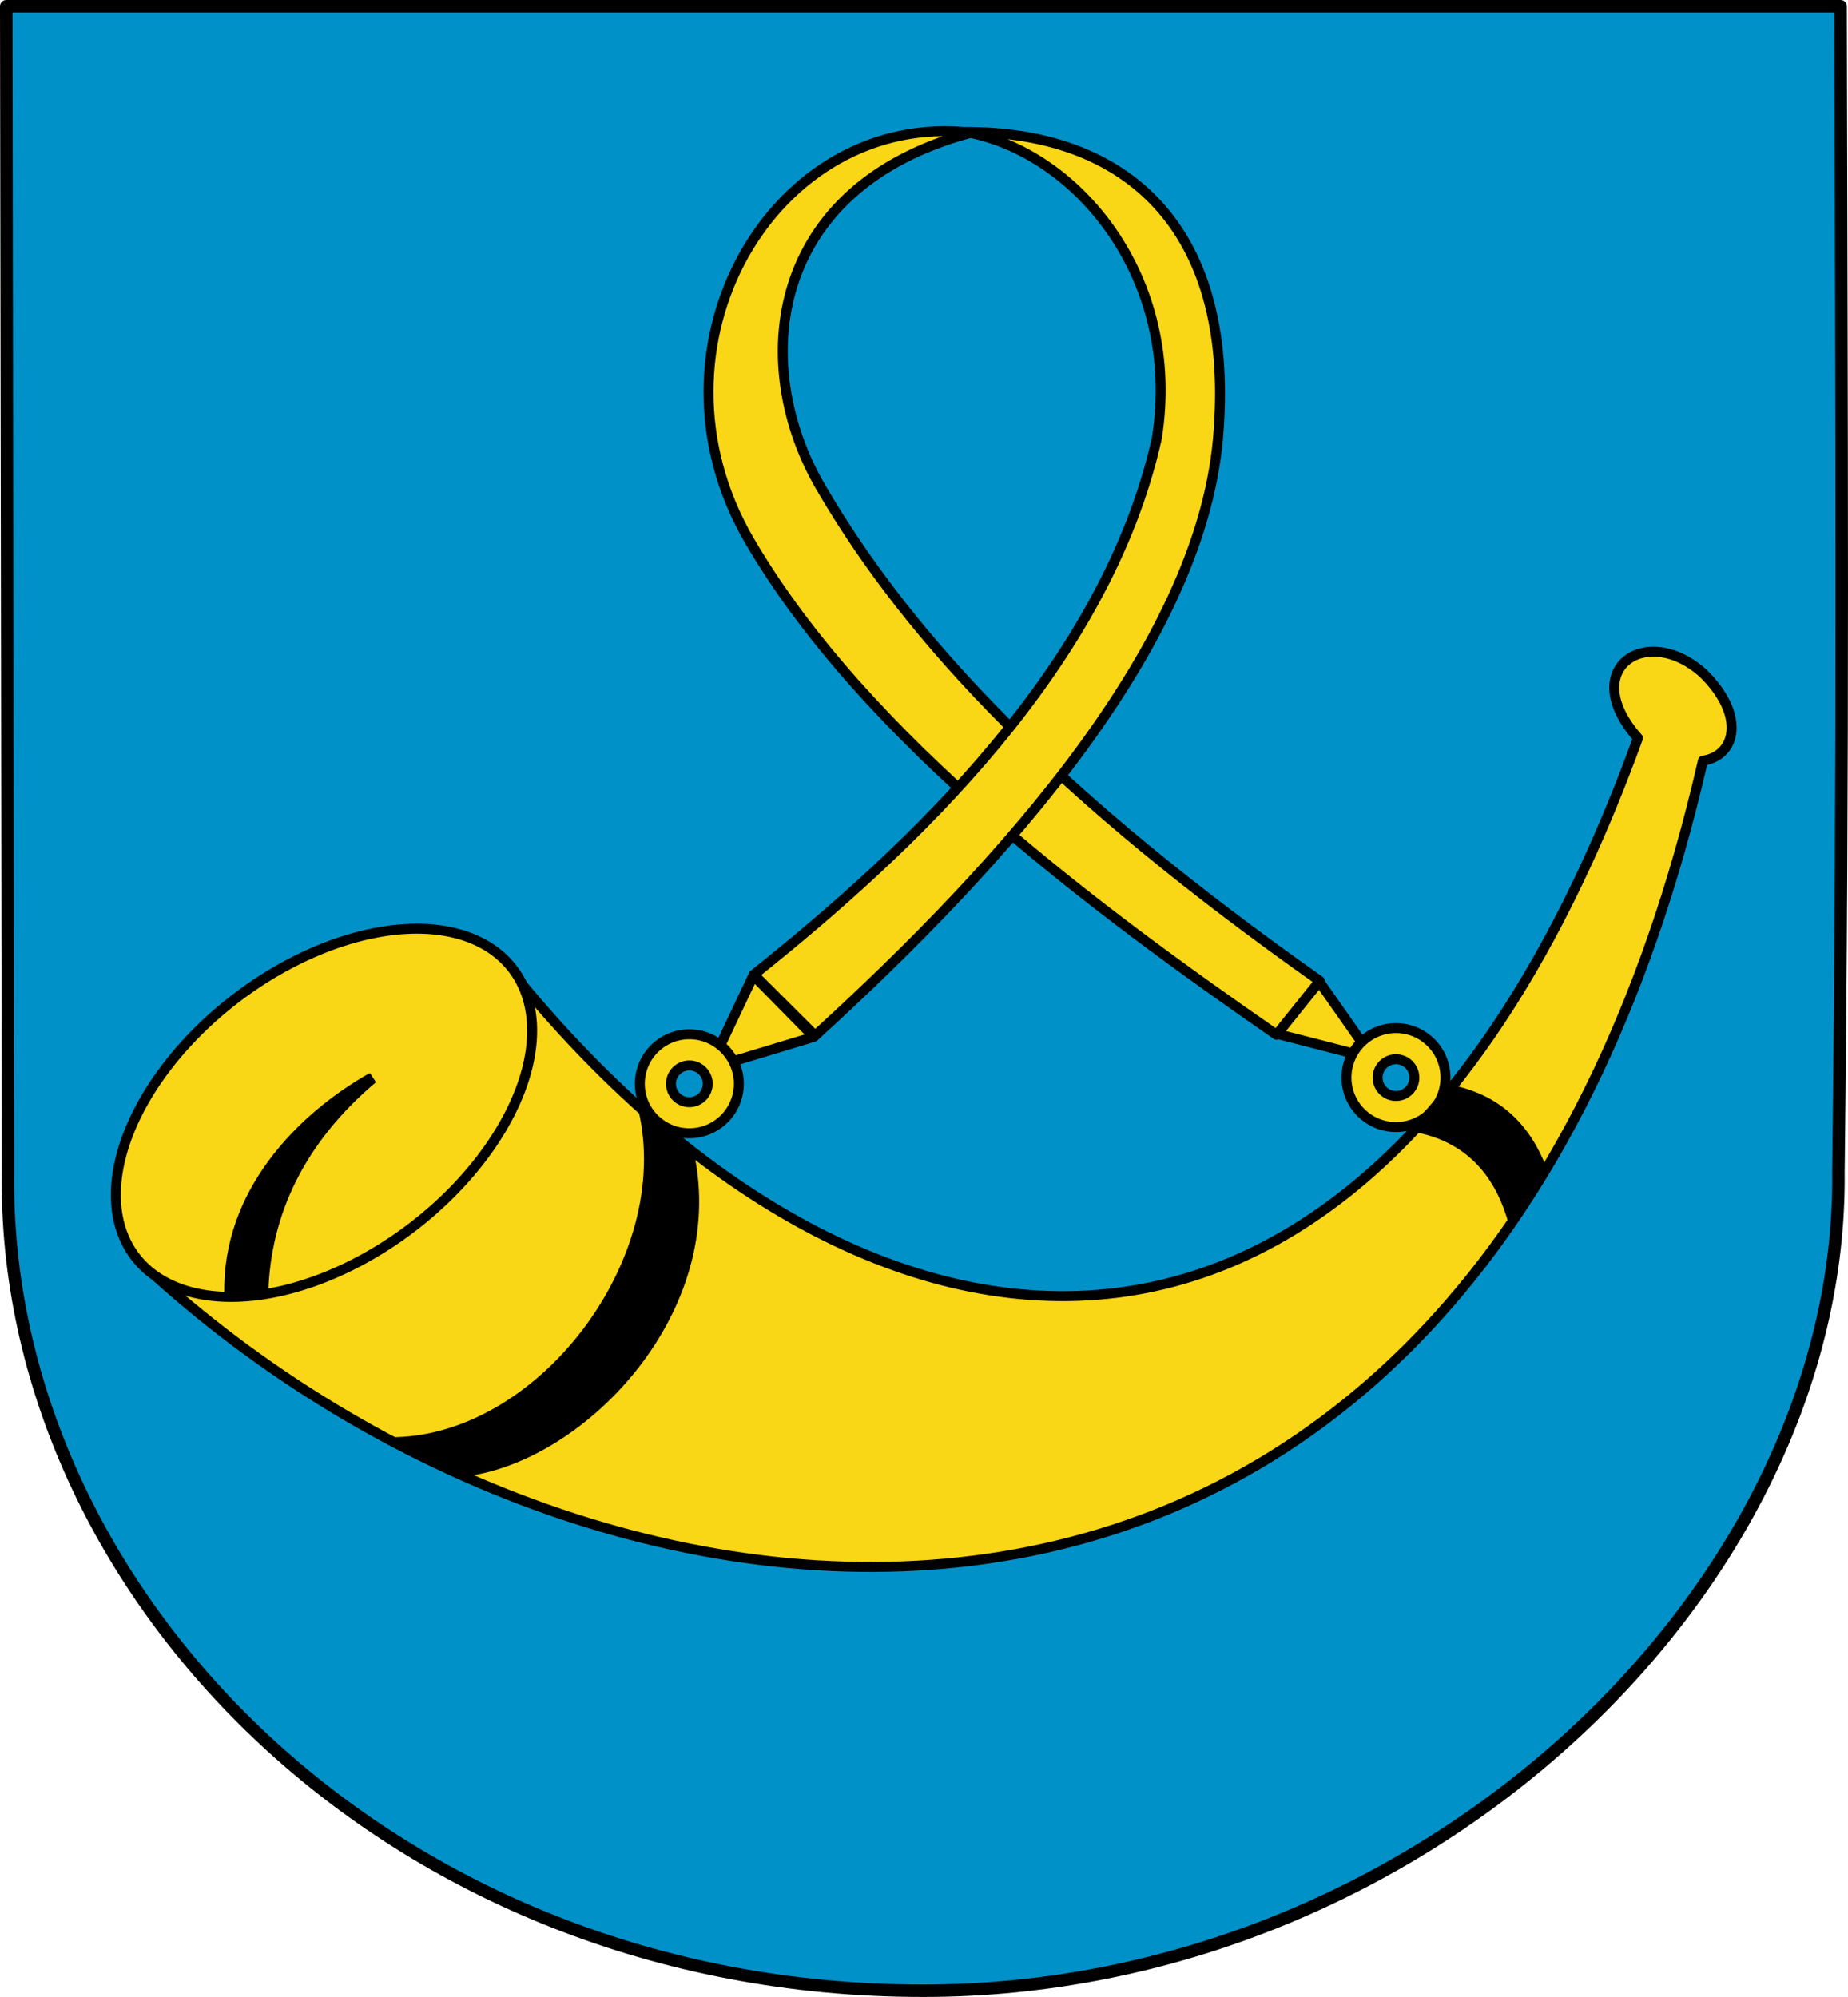 <?xml version="1.0" encoding="UTF-8" standalone="no"?>
<!-- Created with Inkscape (http://www.inkscape.org/) -->

<svg
   xmlns:dc="http://purl.org/dc/elements/1.1/"
   xmlns:cc="http://creativecommons.org/ns#"
   xmlns:rdf="http://www.w3.org/1999/02/22-rdf-syntax-ns#"
   xmlns:svg="http://www.w3.org/2000/svg"
   xmlns="http://www.w3.org/2000/svg"
   version="1.1"
   width="741.676"
   height="801.284"
   id="svg2">
  <defs
     id="defs4" />
  <g
     transform="translate(-1.442,-15.615)"
     id="layer1">
    <g
       transform="translate(985.046,73.878)"
       id="g3923">
      <g
         id="g3881">
        <g
           transform="translate(-2125.01,-133.979)"
           id="layer1-7"
           style="fill:#0a8ad6;fill-opacity:1;stroke:#000000;stroke-width:5;stroke-miterlimit:4;stroke-opacity:1;stroke-dasharray:none">
          <path
             d="m 1143.903,78.221 0.719,467.719 c -2.51,168.528 153.262,328.641 367.375,328.562 199.683,-0.074 369.019,-160.653 367.25,-328.562 2.058,-170.547 1.205,-295.63 0.875,-467.719 -124.419,0 -632.562,0 -736.219,0 z"
             id="path2972"
             style="fill:#0091c9;fill-opacity:1;stroke:#000000;stroke-width:5;stroke-linecap:round;stroke-linejoin:round;stroke-miterlimit:4;stroke-opacity:1;stroke-dasharray:none;stroke-dashoffset:0" />
        </g>
        <g
           transform="translate(-818.291,-0.193)"
           id="g3846">
          <path
             d="m 137.059,333.288 24.268,24.682 -41.917,12.685 z"
             id="path3833"
             style="fill:#f9d616;fill-opacity:1;fill-rule:evenodd;stroke:#000000;stroke-width:4;stroke-linecap:butt;stroke-linejoin:round;stroke-miterlimit:4;stroke-opacity:1;stroke-dasharray:none" />
          <path
             d="m 111.344,356.938 c -10.971,0 -19.875,8.904 -19.875,19.875 0,10.971 8.904,19.844 19.875,19.844 10.971,0 19.875,-8.873 19.875,-19.844 0,-10.971 -8.904,-19.875 -19.875,-19.875 z m 0,12.5 c 4.075,0 7.375,3.3 7.375,7.375 0,4.075 -3.3,7.375 -7.375,7.375 -4.075,0 -7.375,-3.3 -7.375,-7.375 0,-4.075 3.3,-7.375 7.375,-7.375 z"
             id="path3829"
             style="fill:#f9d616;fill-opacity:1;fill-rule:evenodd;stroke:#000000;stroke-width:4;stroke-linecap:butt;stroke-linejoin:bevel;stroke-miterlimit:4;stroke-opacity:1;stroke-dasharray:none" />
          <path
             d="m 364.096,335.71 21.724,31.001 -38.695,-9.957 z"
             id="path3840"
             style="fill:#f9d616;fill-opacity:1;fill-rule:evenodd;stroke:#000000;stroke-width:4;stroke-linecap:butt;stroke-linejoin:round;stroke-miterlimit:4;stroke-opacity:1;stroke-dasharray:none" />
          <path
             d="m 394.947,354.448 c -10.971,0 -19.875,8.904 -19.875,19.875 0,10.971 8.904,19.844 19.875,19.844 10.971,0 19.875,-8.873 19.875,-19.844 0,-10.971 -8.904,-19.875 -19.875,-19.875 z m 0,12.5 c 4.075,0 7.375,3.3 7.375,7.375 0,4.075 -3.3,7.375 -7.375,7.375 -4.075,0 -7.375,-3.3 -7.375,-7.375 0,-4.075 3.3,-7.375 7.375,-7.375 z"
             id="path3838"
             style="fill:#f9d616;fill-opacity:1;fill-rule:evenodd;stroke:#000000;stroke-width:4;stroke-linecap:butt;stroke-linejoin:bevel;stroke-miterlimit:4;stroke-opacity:1;stroke-dasharray:none" />
          <path
             d="M 364.368,335.532 C 260.208,262.104 200.152,199.55 163.932,137.164 135.644,88.438 142.581,17.135 224.378,-4.808 145.411,-13.962 89.928,80.754 135.473,158.893 c 46.233,79.32 139.567,148.395 211.537,198.251 z"
             id="path3842"
             style="fill:#f9d616;fill-opacity:1;fill-rule:evenodd;stroke:#000000;stroke-width:4;stroke-linecap:butt;stroke-linejoin:round;stroke-miterlimit:4;stroke-opacity:1;stroke-dasharray:none" />
          <path
             d="M 137.223,332.988 C 200.404,282.604 278.559,209.413 298.971,117.765 309.142,53.657 266.995,2.805 222.126,-5.107 286.6,-5.342 329.646,33.09 323.808,114.182 c -5.438,84.775 -85.906,173.967 -161.982,243.334 z"
             id="path3844"
             style="fill:#f9d616;fill-opacity:1;fill-rule:evenodd;stroke:#000000;stroke-width:4;stroke-linecap:butt;stroke-linejoin:round;stroke-miterlimit:4;stroke-opacity:1;stroke-dasharray:none" />
        </g>
        <g
           transform="translate(-818.063,0)"
           id="g3873">
          <g
             id="g3866">
            <path
               d="M 40.026,331.886 C 180.932,505.708 384.572,533.559 491.84,237.884 c -24.39,-27.449 3.13,-46.519 26.078,-26.078 17.136,16.704 13.455,33.109 0,35.175 C 425.097,652.492 82.911,621.359 -103.098,453.785 z"
               id="path3860"
               style="fill:#f9d616;fill-opacity:1;stroke:#000000;stroke-width:4;stroke-linecap:butt;stroke-linejoin:round;stroke-miterlimit:4;stroke-opacity:1;stroke-dasharray:none" />
            <path
               d="m 81.484,404.328 a 95.207,57.963 0 1 1 -190.414,0 95.207,57.963 0 1 1 190.414,0 z"
               transform="matrix(0.796,-0.606,0.606,0.796,-269.611,58.096)"
               id="path3856"
               style="fill:#f9d616;fill-opacity:1;fill-rule:evenodd;stroke:#000000;stroke-width:4;stroke-linecap:butt;stroke-linejoin:round;stroke-miterlimit:4;stroke-opacity:1;stroke-dasharray:none" />
            <path
               d="m -75.163,460.973 c -0.93,-40.972 28.866,-71.775 57.956,-88.237 l 2.088,3.182 c -28.828,24.401 -42.125,53.408 -43.08,84.273 -5.944,1.274 -11.815,2.294 -16.964,0.783 z"
               id="path3858"
               style="fill:#000000;fill-opacity:1;stroke:#000000;stroke-width:0.7;stroke-linecap:butt;stroke-linejoin:round;stroke-miterlimit:4;stroke-opacity:1;stroke-dasharray:none" />
            <path
               d="M 90.949,386.635 C 105.585,446.962 50.066,519.528 -9.518,518.829 l 31.726,14.806 C 69.652,527.027 126.161,468.035 112.629,404.613 z"
               id="path3862"
               style="fill:#000000;stroke:#000000;stroke-width:0.8;stroke-linecap:butt;stroke-linejoin:round;stroke-miterlimit:4;stroke-opacity:1;stroke-dasharray:none" />
            <path
               d="m 402.346,395.576 15.762,-17.84 c 18.95,4.246 30.445,16.187 36.901,33.33 l -14.582,22.021 c -5.344,-19.752 -17.01,-33.485 -38.081,-37.511 z"
               id="path3864"
               style="fill:#000000;fill-opacity:1;stroke:#000000;stroke-width:0.8;stroke-linecap:butt;stroke-linejoin:round;stroke-miterlimit:4;stroke-opacity:1;stroke-dasharray:none" />
          </g>
        </g>
      </g>
    </g>
  </g>
</svg>
